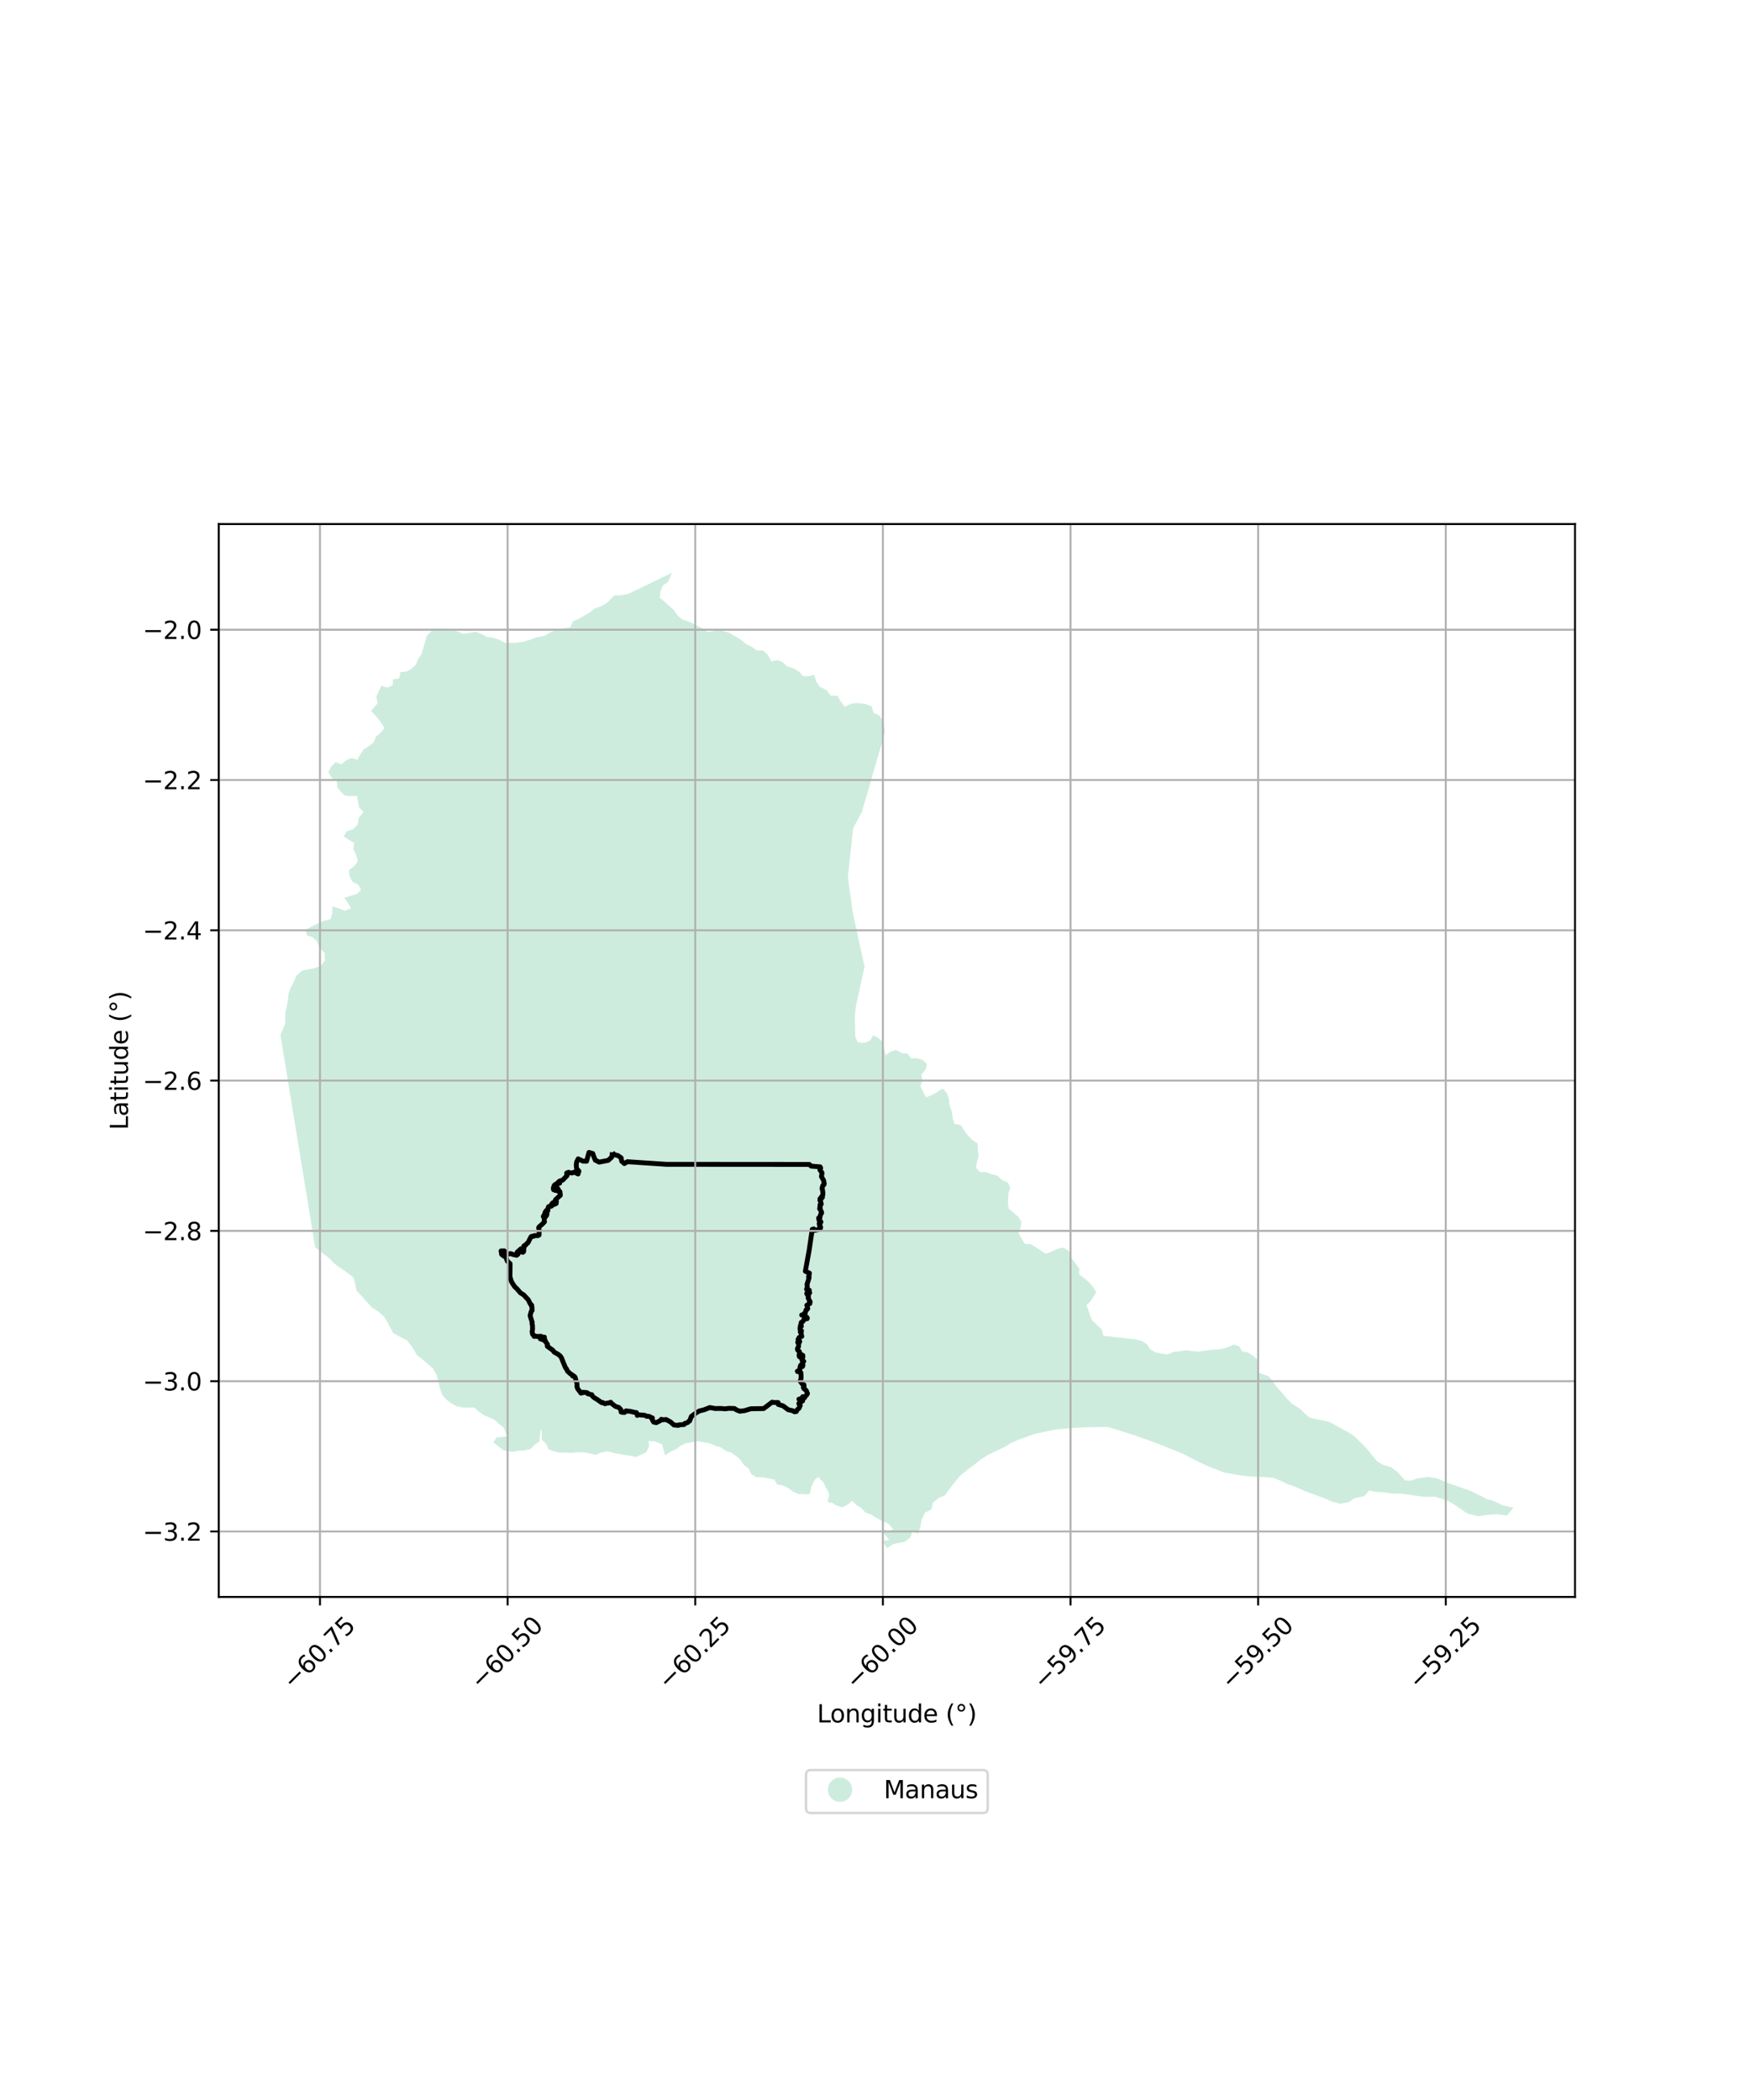 <?xml version="1.0" encoding="utf-8" standalone="no"?>
<!DOCTYPE svg PUBLIC "-//W3C//DTD SVG 1.1//EN"
  "http://www.w3.org/Graphics/SVG/1.1/DTD/svg11.dtd">
<svg xmlns:xlink="http://www.w3.org/1999/xlink" width="720pt" height="864pt" viewBox="0 0 720 864" xmlns="http://www.w3.org/2000/svg" version="1.1">
 <defs>
  <style type="text/css">*{stroke-linejoin: round; stroke-linecap: butt}</style>
 </defs>
 <g id="figure_1">
  <g id="patch_1">
   <path d="M 0 864 
L 720 864 
L 720 0 
L 0 0 
z
" style="fill: #ffffff"/>
  </g>
  <g id="axes_1">
   <g id="patch_2">
    <path d="M 90 657.027 
L 648 657.027 
L 648 215.613 
L 90 215.613 
z
" style="fill: #ffffff"/>
   </g>
   <g id="PatchCollection_1">
    <path d="M 390.377 452.015 
L 390.687 454.881 
L 391.687 457.559 
L 391.964 460.193 
L 392.729 462.422 
L 395.259 462.888 
L 396.613 464.916 
L 398.082 466.979 
L 399.796 468.787 
L 402.259 470.518 
L 402.276 472.904 
L 402.641 475.655 
L 401.964 478.072 
L 401.493 480.364 
L 403.18 482.225 
L 405.621 482.236 
L 407.816 483.095 
L 410.326 483.633 
L 412.182 485.486 
L 414.646 486.489 
L 414.746 486.705 
L 415.654 488.648 
L 414.868 491.14 
L 414.689 494.795 
L 415.038 497.329 
L 417.046 498.969 
L 419.056 500.668 
L 420.24 502.747 
L 419.881 505.112 
L 419.086 507.46 
L 420.331 509.567 
L 421.55 511.757 
L 423.899 511.829 
L 426.105 513.093 
L 428.12 514.491 
L 430.302 515.849 
L 432.881 514.815 
L 435.144 513.791 
L 437.453 513.295 
L 439.795 514.743 
L 440.431 517.085 
L 442.6 519.94 
L 444.072 521.99 
L 443.972 524.338 
L 445.986 525.803 
L 447.819 527.327 
L 449.548 529.336 
L 451.04 531.565 
L 448.718 535.363 
L 447.041 536.968 
L 448.38 540.942 
L 449.323 543.246 
L 451.344 545.118 
L 451.391 545.162 
L 453.287 547.028 
L 453.975 549.586 
L 454.005 549.589 
L 465.011 550.824 
L 467.379 551.089 
L 469.914 551.8 
L 471.938 553.114 
L 473.218 555.106 
L 475.256 556.343 
L 477.794 556.891 
L 480.473 557.257 
L 482.967 556.144 
L 485.36 555.995 
L 487.873 555.501 
L 490.511 555.88 
L 493.089 556.078 
L 495.516 555.784 
L 497.918 555.36 
L 500.597 555.243 
L 503.072 554.895 
L 505.457 554.184 
L 507.704 553.169 
L 509.884 554 
L 511.092 556.01 
L 513.491 556.464 
L 515.413 557.736 
L 515.756 557.963 
L 517.537 559.571 
L 517.469 562.166 
L 517.482 564.416 
L 517.484 564.643 
L 522.109 566.35 
L 523.654 568.462 
L 525.721 571.203 
L 527.348 572.898 
L 529.374 575.353 
L 531.425 577.458 
L 534.991 579.704 
L 536.664 581.394 
L 538.833 583.255 
L 541.512 583.906 
L 544.471 584.381 
L 546.923 585.061 
L 549.231 586.242 
L 552.918 588.287 
L 556.572 590.402 
L 557.791 591.515 
L 559.224 592.824 
L 562.612 596.332 
L 564.086 598.163 
L 564.65 598.864 
L 565.604 600.048 
L 566.557 601.232 
L 569.064 602.714 
L 572.246 603.608 
L 575.168 605.814 
L 577.99 609.041 
L 580.435 609.236 
L 582.923 608.295 
L 586.382 607.833 
L 587.598 607.67 
L 591.088 608.15 
L 595.791 610.159 
L 598.033 610.945 
L 604.9 613.354 
L 609.49 615.577 
L 611.729 616.785 
L 612.402 616.951 
L 614.026 617.353 
L 618.454 619.372 
L 622.636 620.335 
L 622.539 620.455 
L 622.216 620.854 
L 621.557 621.669 
L 620.031 623.555 
L 615.784 622.988 
L 611.89 623.255 
L 608.108 623.833 
L 603.672 622.67 
L 597.358 618.371 
L 594.888 617.12 
L 590.258 615.78 
L 586.116 615.863 
L 576.191 614.472 
L 573.237 614.539 
L 569.207 613.963 
L 566.224 613.82 
L 563.364 613.277 
L 561.283 615.572 
L 557.19 616.413 
L 554.995 618.002 
L 551.311 618.674 
L 551.296 618.677 
L 548.107 617.836 
L 547.808 617.704 
L 544.687 616.337 
L 536.743 613.453 
L 533.131 611.772 
L 529.786 610.622 
L 527.015 609.28 
L 523.91 608.027 
L 519.973 607.703 
L 518.837 607.665 
L 515.743 607.559 
L 512.63 607.306 
L 511.071 607.077 
L 508.539 606.706 
L 503.565 605.817 
L 502.434 605.375 
L 498.781 603.949 
L 497.08 603.285 
L 496.831 603.188 
L 491.952 600.87 
L 486.684 598.099 
L 478.571 594.829 
L 472.505 592.536 
L 471.367 592.138 
L 471.343 592.13 
L 467.068 590.632 
L 460.841 588.618 
L 455.822 587.086 
L 451.165 587.126 
L 450.418 587.132 
L 445.581 587.284 
L 441.438 587.524 
L 434.318 588.117 
L 429.233 589.222 
L 425.707 589.943 
L 424.021 590.567 
L 421.939 591.338 
L 421.264 591.569 
L 418.836 592.398 
L 415.79 593.764 
L 413.81 595.06 
L 411.213 596.317 
L 406.577 598.562 
L 403.756 600.331 
L 401.895 601.787 
L 401.427 602.142 
L 398.849 604.096 
L 395.953 606.438 
L 394.956 607.245 
L 391.955 610.865 
L 390.247 613.115 
L 388.754 615.259 
L 386.685 616.088 
L 386.413 616.197 
L 383.848 618.177 
L 383.22 620.996 
L 380.579 622.325 
L 379.932 623.631 
L 379.184 625.253 
L 378.685 628.11 
L 377.613 630.957 
L 375.365 630.009 
L 374.549 632.576 
L 372.259 634.318 
L 369.636 634.804 
L 367.318 635.396 
L 366.289 636.076 
L 364.946 636.962 
L 364.462 636.141 
L 363.228 634.049 
L 365.893 633.495 
L 363.507 630.746 
L 363.319 630.783 
L 363.091 631.161 
L 362.947 631.19 
L 362.774 630.959 
L 362.888 630.496 
L 362.141 630.267 
L 362.025 629.95 
L 362.426 629.631 
L 362.799 629.543 
L 363.029 629.6 
L 363.659 629.252 
L 364.234 629.423 
L 364.752 629.71 
L 365.297 629.941 
L 365.864 629.781 
L 367.507 629.16 
L 365.596 626.935 
L 362.619 625.649 
L 360.464 624.466 
L 358.458 623.159 
L 356.005 622.257 
L 354.442 620.463 
L 352.368 619.274 
L 350.695 617.441 
L 348.706 619.07 
L 346.526 620.186 
L 344.161 619.396 
L 342.033 618.074 
L 341.442 618.454 
L 340.282 617.439 
L 340.762 616.806 
L 341.119 615.033 
L 340.875 613.771 
L 339.761 612.027 
L 338.887 610.039 
L 337.583 608.731 
L 336.736 607.739 
L 335.437 608.519 
L 334.381 610.367 
L 333.615 612.359 
L 333.283 614.351 
L 333.249 614.368 
L 332.25 614.863 
L 331.842 614.781 
L 329.621 614.727 
L 328.464 614.699 
L 327.222 614.147 
L 326.292 613.733 
L 324.464 612.263 
L 322.115 611.165 
L 319.8 610.801 
L 318.614 608.715 
L 313.753 607.841 
L 311.095 607.728 
L 309.128 606.477 
L 309.069 606.44 
L 307.979 604.162 
L 306.065 602.736 
L 304.608 600.584 
L 302.859 599.037 
L 300.858 597.679 
L 298.579 596.943 
L 298.327 596.756 
L 296.665 595.523 
L 294.324 594.803 
L 293.836 594.599 
L 292.034 593.849 
L 289.563 593.375 
L 288.525 593.193 
L 287.196 592.959 
L 282.161 593.8 
L 280.026 594.866 
L 280.006 594.881 
L 279.564 595.197 
L 278.043 596.286 
L 275.694 597.375 
L 273.636 598.786 
L 272.443 594.288 
L 269.337 592.958 
L 266.806 592.909 
L 267.003 595.278 
L 265.879 597.498 
L 263.26 598.73 
L 261.678 599.474 
L 259.367 598.962 
L 257.996 598.658 
L 257.882 598.724 
L 257.435 598.755 
L 254.96 598.225 
L 252.457 597.784 
L 249.978 597.098 
L 247.372 597.634 
L 245.054 598.585 
L 242.689 597.976 
L 240.183 597.519 
L 237.636 597.498 
L 235.104 597.76 
L 232.657 597.658 
L 230.214 597.698 
L 227.89 597.103 
L 225.67 596.297 
L 224.725 594.111 
L 222.986 592.339 
L 222.872 592.416 
L 222.837 591.8 
L 222.954 591.11 
L 222.891 589.881 
L 222.888 588.531 
L 222.649 588.081 
L 222.264 589.222 
L 222.208 590.662 
L 221.913 591.922 
L 222.017 592.947 
L 222.022 592.994 
L 220.025 594.351 
L 218.223 596.169 
L 215.711 596.754 
L 213.352 596.886 
L 211.171 597.282 
L 211.01 597.311 
L 207.194 596.751 
L 205.134 595.178 
L 202.931 593.403 
L 204.346 591.414 
L 208.676 590.954 
L 208.566 590.682 
L 207.27 587.465 
L 205.315 585.863 
L 203.489 584.174 
L 201.293 583.175 
L 198.976 582.177 
L 197.021 580.787 
L 195.081 579.092 
L 192.611 579.116 
L 190.139 579.063 
L 187.671 578.506 
L 185.561 577.31 
L 183.468 575.707 
L 181.778 573.573 
L 180.963 571.065 
L 179.624 565.518 
L 177.96 562.833 
L 175.851 561.068 
L 173.698 559.194 
L 171.589 557.581 
L 169.46 554.03 
L 167.453 551.404 
L 165.171 550.321 
L 161.74 548.442 
L 159.451 544.043 
L 158.011 541.724 
L 155.554 539.526 
L 153.103 538.043 
L 149.072 533.539 
L 146.626 530.948 
L 146.124 528.025 
L 145.358 525.558 
L 141.653 522.715 
L 139.235 521.16 
L 137.346 519.646 
L 135.563 517.775 
L 129.659 513.161 
L 127.181 497.997 
L 115.668 427.654 
L 115.569 427.05 
L 115.364 425.798 
L 117.316 421.344 
L 117.397 416.353 
L 118.04 413.776 
L 118.46 411.428 
L 118.733 408.873 
L 119.548 406.478 
L 120.714 404.302 
L 121.839 401.556 
L 124.326 399.317 
L 129.19 398.372 
L 131.812 397.499 
L 133.701 395.215 
L 133.547 392.163 
L 131.344 389.733 
L 130.422 387.243 
L 128.555 385.509 
L 126.264 384.926 
L 125.801 382.593 
L 128.081 381.233 
L 132.896 378.946 
L 136.059 378.168 
L 136.702 375.518 
L 136.771 372.906 
L 139.312 373.657 
L 141.817 374.722 
L 144.448 373.746 
L 143.171 371.51 
L 141.696 369.387 
L 146.859 367.772 
L 148.533 366.112 
L 147.435 363.996 
L 144.989 362.756 
L 143.779 360.468 
L 143.574 358.042 
L 145.881 356.16 
L 147.245 354.236 
L 146.508 351.663 
L 145.391 349.45 
L 145.7 346.772 
L 143.541 345.559 
L 141.368 344.05 
L 142.786 341.923 
L 145.237 341.196 
L 147.143 339.255 
L 147.58 336.541 
L 149.537 334.108 
L 147.75 332.193 
L 146.849 327.406 
L 144.362 327.559 
L 141.97 327.348 
L 140.142 325.665 
L 138.727 323.673 
L 138.616 321.265 
L 136.514 320.153 
L 135.057 317.625 
L 136.283 315.392 
L 138.109 313.568 
L 140.373 314.458 
L 142.476 312.79 
L 144.679 311.872 
L 147.032 312.616 
L 148.267 310.374 
L 149.594 308.334 
L 151.799 306.933 
L 153.72 305.488 
L 154.655 303.157 
L 156.681 301.433 
L 158.207 299.486 
L 156.817 297.336 
L 155.247 295.263 
L 152.633 292.502 
L 155.436 289.279 
L 154.79 286.604 
L 156.912 282.148 
L 159.28 282.868 
L 161.587 281.936 
L 161.672 279.571 
L 164.228 279.07 
L 164.352 278.503 
L 164.794 276.476 
L 167.212 276.302 
L 169.266 275.147 
L 171.107 273.408 
L 172 271.081 
L 173.451 269.173 
L 175.543 261.751 
L 178.278 258.721 
L 183.732 258.684 
L 186.06 258.972 
L 188.358 259.808 
L 190.605 260.851 
L 195.71 259.91 
L 198.24 260.893 
L 200.347 262.095 
L 202.733 262.369 
L 205.461 263.252 
L 207.724 264.478 
L 212.007 264.47 
L 214.992 264.106 
L 218.129 263.233 
L 220.429 262.278 
L 223.903 261.661 
L 226.115 260.347 
L 228.448 259.22 
L 232.059 258.428 
L 234.583 258.102 
L 235.817 255.542 
L 238.071 254.654 
L 240.711 253.116 
L 242.72 251.945 
L 244.652 250.41 
L 247.629 249.285 
L 250.005 247.771 
L 252.766 245.002 
L 255.109 244.953 
L 258.325 244.429 
L 276.431 235.678 
L 274.878 239.277 
L 272.606 241.036 
L 271.723 243.476 
L 271.395 245.918 
L 273.318 247.459 
L 277.246 251.015 
L 277.461 251.327 
L 278.8 253.275 
L 280.773 254.906 
L 283.603 255.784 
L 288.629 258.329 
L 291.295 260.069 
L 295.773 259.093 
L 300.021 260.333 
L 304.609 263.047 
L 306.925 264.973 
L 309.507 266.218 
L 311.42 267.632 
L 313.932 267.608 
L 315.827 269.316 
L 317.32 272.096 
L 319.954 271.551 
L 322.099 272.49 
L 323.814 274.182 
L 326.37 274.906 
L 328.746 276.274 
L 330.279 278.169 
L 331.101 278.199 
L 332.674 278.256 
L 335.05 277.628 
L 335.797 280.406 
L 337.46 282.692 
L 340.222 284.007 
L 341.698 286.192 
L 344.529 286.248 
L 345.927 288.612 
L 347.521 290.82 
L 350.48 289.407 
L 352.917 289.264 
L 355.706 289.578 
L 358.008 290.353 
L 358.655 290.571 
L 359.386 293.277 
L 361.683 294.328 
L 363.086 296.241 
L 364.11 300.589 
L 363.491 303.359 
L 354.633 333.954 
L 353.373 336.284 
L 352.918 337.126 
L 350.998 340.877 
L 348.928 359.944 
L 348.86 360.573 
L 349.35 364.782 
L 349.821 368.113 
L 349.933 368.757 
L 350.311 370.939 
L 350.377 371.58 
L 350.679 374.531 
L 351.921 380.302 
L 354.015 390.029 
L 355.694 397.697 
L 354.103 405.001 
L 352.19 413.783 
L 351.906 416.231 
L 351.667 418.7 
L 351.757 420.825 
L 351.832 423.624 
L 351.896 426.023 
L 351.913 426.673 
L 352.96 428.914 
L 353.015 428.917 
L 355.549 429.064 
L 357.868 428.205 
L 359.328 425.963 
L 361.41 427.096 
L 363.374 428.952 
L 363.742 431.198 
L 364.3 434.211 
L 365.155 433.596 
L 366.419 432.687 
L 368.687 431.925 
L 371.008 433.294 
L 373.437 433.529 
L 374.822 435.498 
L 377.311 435.369 
L 379.717 436.151 
L 381.396 437.872 
L 380.73 440.179 
L 378.995 442.187 
L 379.617 444.509 
L 378.66 446.719 
L 379.773 449.229 
L 381.017 451.463 
L 383.404 450.551 
L 385.642 449.294 
L 387.876 447.84 
L 389.578 449.779 
L 390.377 452.015 
" clip-path="url(#pfae0085c27)" style="fill: #b3e2cd; fill-opacity: 0.65"/>
   </g>
   <g id="PatchCollection_2">
    <path d="M 251.968 474.091 
L 252.533 475.006 
L 254.232 475.437 
L 255.561 476.38 
L 255.784 477.763 
L 256.86 478.726 
L 258.152 477.95 
L 259.203 478.031 
L 274.149 479.035 
L 332.965 479.078 
L 333.739 479.771 
L 337.448 480.072 
L 337.641 480.573 
L 337.337 481.323 
L 338.156 482.454 
L 338.182 482.755 
L 337.962 484.057 
L 338.921 485.795 
L 338.951 486.384 
L 339.129 486.951 
L 338.95 487.05 
L 339.007 487.405 
L 338.486 487.832 
L 338.179 489.022 
L 338.324 489.052 
L 338.58 490.906 
L 338.528 491.638 
L 338.25 491.961 
L 338.392 492.553 
L 337.91 492.518 
L 338.07 492.746 
L 338.049 492.991 
L 337.877 493.236 
L 337.358 493.183 
L 337.433 493.723 
L 337.323 493.873 
L 337.588 494.223 
L 337.886 495.356 
L 337.377 495.687 
L 337.57 496.006 
L 337.3 496.534 
L 337.485 497.014 
L 337.22 497.322 
L 337.344 497.429 
L 337.998 498.644 
L 338.048 499.055 
L 337.86 499.109 
L 337.43 500.282 
L 337.304 501.164 
L 336.809 501.121 
L 336.818 501.373 
L 337.09 502.363 
L 337.257 502.405 
L 337.372 502.254 
L 337.76 502.712 
L 337.299 502.991 
L 337.284 503.155 
L 337.542 503.212 
L 337.41 503.359 
L 337.026 503.454 
L 337.073 503.58 
L 337.343 503.781 
L 337.199 504.422 
L 337.404 504.417 
L 337.426 504.729 
L 337.611 504.778 
L 337.584 505.276 
L 337.023 505.653 
L 337.006 505.811 
L 334.785 506.288 
L 334.808 505.619 
L 334.183 505.793 
L 332.9 514.474 
L 331.334 523.029 
L 333.01 523.79 
L 332.858 524.836 
L 332.632 525.302 
L 332.722 525.512 
L 332.899 525.634 
L 332.022 528.485 
L 332.14 529.113 
L 332.091 529.915 
L 331.833 530.39 
L 332.143 530.564 
L 332.58 531.244 
L 332.752 531.052 
L 332.822 530.803 
L 332.962 530.826 
L 332.777 531.508 
L 332.921 531.699 
L 333.145 531.873 
L 332.979 531.983 
L 332.154 532.031 
L 331.948 532.032 
L 331.932 532.188 
L 332.049 532.209 
L 332.046 532.496 
L 332.642 533.2 
L 332.479 534.034 
L 332.852 534.62 
L 332.92 535.048 
L 333.306 535.537 
L 333.195 536.341 
L 332.892 536.233 
L 332.27 536.897 
L 331.942 537.017 
L 332.066 537.192 
L 332.332 538.37 
L 332.126 538.686 
L 331.604 538.968 
L 331.3 540.254 
L 330.886 540.389 
L 331.119 540.871 
L 331.046 541.197 
L 330.524 541.073 
L 329.837 541.037 
L 330.855 541.357 
L 331.942 541.934 
L 332.156 542.297 
L 332.072 542.565 
L 331.764 542.45 
L 331.409 542.643 
L 331.209 542.775 
L 330.833 542.691 
L 330.736 543.013 
L 330.225 543.777 
L 329.649 544.082 
L 329.469 544.926 
L 329.594 544.974 
L 329.508 545.359 
L 329.716 545.648 
L 329.228 545.683 
L 329.393 546.014 
L 329.148 546.435 
L 329.21 547.118 
L 329.256 547.343 
L 329.762 547.551 
L 329.695 547.8 
L 329.254 548.007 
L 329.279 548.074 
L 329.662 548.459 
L 329.642 548.951 
L 329.879 549.843 
L 329.618 549.883 
L 328.8 550.259 
L 328.335 551.15 
L 328.995 551.756 
L 329.02 552.049 
L 328.204 552.282 
L 328.592 552.864 
L 328.543 554.057 
L 328.07 554.88 
L 328.197 555.478 
L 328.902 556.051 
L 328.918 556.675 
L 328.774 557.614 
L 328.867 558.129 
L 329.146 558.38 
L 329.262 558.314 
L 329.234 558.056 
L 329.329 557.742 
L 329.12 557.272 
L 329.619 557.234 
L 329.651 557.693 
L 329.803 558.127 
L 329.92 558.109 
L 329.988 557.906 
L 329.939 557.64 
L 330.298 557.617 
L 330.314 558.423 
L 330.2 558.636 
L 329.841 558.668 
L 330.179 559.369 
L 329.955 559.51 
L 330.08 559.907 
L 330.684 560.103 
L 330.295 560.386 
L 330.168 560.68 
L 330.367 561.71 
L 330.173 562.239 
L 330.071 561.693 
L 329.972 561.733 
L 329.998 561.982 
L 329.533 562.018 
L 329.429 561.652 
L 329.16 562.434 
L 329.031 563.8 
L 328.044 564.157 
L 328.128 564.302 
L 328.464 564.296 
L 329.494 564.739 
L 329.406 564.992 
L 329.559 565.283 
L 329.594 567.151 
L 329.196 568.205 
L 330.046 569.371 
L 330.757 569.721 
L 330.836 570.395 
L 330.533 570.762 
L 330.7 571.279 
L 331.682 572.049 
L 332.219 573.316 
L 331.956 573.847 
L 331.089 574.705 
L 331.043 575.052 
L 330.77 574.938 
L 330.329 574.619 
L 330.218 574.676 
L 330.218 574.897 
L 330.451 574.875 
L 330.658 575.331 
L 330.137 575.887 
L 330.235 576.394 
L 329.88 576.267 
L 329.465 575.558 
L 329.179 575.521 
L 328.7 575.67 
L 329.085 575.796 
L 329.483 576.216 
L 329.632 576.59 
L 329.254 576.903 
L 329.223 577.503 
L 328.663 577.435 
L 328.829 577.895 
L 329.228 578.233 
L 328.721 579.424 
L 327.997 579.999 
L 327.62 580.746 
L 326.894 580.864 
L 326.145 580.412 
L 324.263 579.994 
L 322.162 578.404 
L 320.21 577.828 
L 320.126 577.047 
L 318.529 577.043 
L 317.683 576.883 
L 314.181 579.529 
L 308.933 579.604 
L 306.331 580.38 
L 304.385 580.622 
L 303.106 580.12 
L 302.131 579.502 
L 299.766 579.435 
L 298.456 579.639 
L 296.524 579.483 
L 294.265 579.511 
L 292.024 579.109 
L 289.8 579.988 
L 287.799 580.489 
L 286.605 581.155 
L 284.449 582.741 
L 283.711 584.659 
L 283.47 584.69 
L 282.866 585.294 
L 281.756 585.641 
L 281.458 586.094 
L 279.372 586.223 
L 279.094 586.452 
L 277.276 586.291 
L 275.858 585.02 
L 274.058 584.034 
L 272.784 584.143 
L 272.078 583.947 
L 271.869 584.37 
L 269.999 585.325 
L 268.921 585.07 
L 268.342 584.061 
L 268.409 583.365 
L 267.858 583.235 
L 267.239 582.793 
L 266.459 582.669 
L 266.143 582.741 
L 265.312 582.306 
L 262.545 582.062 
L 262.175 582.338 
L 262.104 581.818 
L 261.83 581.196 
L 261.053 581.078 
L 259.16 580.635 
L 258.466 580.626 
L 257.789 580.468 
L 257.461 580.523 
L 256.947 581.132 
L 256.022 581.083 
L 255.533 580.943 
L 255.399 579.91 
L 254.606 579.073 
L 253.215 578.628 
L 251.401 577.238 
L 251.251 576.914 
L 250.459 577.237 
L 249.815 577.269 
L 248.923 577.545 
L 247.921 577.008 
L 247.6 577.131 
L 245.628 575.737 
L 244.647 575.173 
L 243.83 574.509 
L 243.47 573.801 
L 242.931 573.722 
L 241.8 573.409 
L 241.715 573.089 
L 241.152 572.927 
L 239.777 572.828 
L 239.729 573.007 
L 238.989 573.161 
L 238.534 572.473 
L 237.694 571.421 
L 237.381 570.536 
L 237.402 569.589 
L 237.298 568.755 
L 237.078 568.299 
L 236.61 566.649 
L 236.321 566.313 
L 235.729 565.885 
L 235.613 566.138 
L 235.437 565.915 
L 235.507 565.873 
L 235.579 565.768 
L 234.728 565.261 
L 233.499 564.14 
L 233.118 563.283 
L 232.666 562.735 
L 231.819 560.713 
L 231.012 558.664 
L 230.436 557.836 
L 229.643 557.207 
L 227.996 556.283 
L 227.405 555.507 
L 225.18 553.903 
L 225.25 553.088 
L 224.898 552.634 
L 224.377 551.818 
L 223.325 551.169 
L 222.332 550.856 
L 222.314 550.551 
L 222.47 550.379 
L 223.499 550.888 
L 224.348 551.521 
L 224.128 551.228 
L 223.777 550.797 
L 223.965 550.499 
L 223.993 550.134 
L 223.702 550.602 
L 223.337 550.515 
L 222.758 549.837 
L 222.115 549.773 
L 221.199 549.908 
L 220.697 549.768 
L 219.746 549.831 
L 219.588 549.292 
L 219.145 549.012 
L 218.912 547.898 
L 219.105 546.874 
L 219.07 545.288 
L 218.877 544.617 
L 218.952 544.054 
L 218.108 541.319 
L 218.51 539.692 
L 218.913 539.164 
L 218.855 538.843 
L 218.908 538.008 
L 218.781 537.709 
L 218.776 537.059 
L 218.504 537.007 
L 218.534 536.726 
L 218.11 536.347 
L 217.386 534.815 
L 215.449 532.747 
L 214.116 531.91 
L 212.514 530.067 
L 211.772 529.409 
L 210.779 527.911 
L 210.306 526.983 
L 209.815 525.343 
L 209.859 519.894 
L 208.737 518.895 
L 208.126 517.257 
L 207.138 516.694 
L 206.402 516.097 
L 206.164 514.669 
L 207.458 514.647 
L 208.3 515.452 
L 208.497 516.076 
L 210.02 515.758 
L 211.455 516.22 
L 212.569 516.445 
L 213.126 516 
L 212.788 515.158 
L 214.359 513.773 
L 214.522 513.874 
L 214.634 514.43 
L 214.919 514.577 
L 214.515 515.046 
L 214.753 515.007 
L 214.999 515.258 
L 215.33 515.125 
L 215.517 514.559 
L 215.199 514.321 
L 214.92 513.942 
L 215.304 513.529 
L 215.559 513.617 
L 215.576 513.255 
L 215.472 512.711 
L 215.837 512.394 
L 216.101 512.434 
L 216.706 511.687 
L 217.224 511.3 
L 218.438 508.884 
L 218.784 508.624 
L 219.231 508.702 
L 219.582 508.64 
L 219.861 508.352 
L 221.282 508.386 
L 221.765 508.136 
L 221.845 506.369 
L 221.625 505.086 
L 221.889 504.688 
L 223.213 503.545 
L 224.003 502.705 
L 223.865 501.291 
L 224.934 499.989 
L 225.057 499.264 
L 224.794 499.227 
L 224.389 500.077 
L 223.643 500.551 
L 223.529 500.478 
L 224.043 499.597 
L 224.303 498.699 
L 224.74 498.083 
L 225.417 498.079 
L 225.406 497.257 
L 225.685 496.474 
L 226.302 496.261 
L 226.697 496.328 
L 227.185 495.985 
L 226.919 495.468 
L 227.443 494.866 
L 228.054 495.024 
L 228.008 495.415 
L 228.214 495.459 
L 228.861 495.11 
L 228.567 494.806 
L 228.938 494.356 
L 228.708 494.037 
L 228.384 494.015 
L 228.531 493.621 
L 229.972 492.284 
L 230.538 491.769 
L 230.35 490.239 
L 229.615 490.107 
L 229.707 489.296 
L 228.923 488.247 
L 229.025 489.167 
L 228.586 489.798 
L 227.753 489.494 
L 227.644 488.855 
L 228.024 487.712 
L 228.668 487.15 
L 230.292 486.776 
L 229.672 486.363 
L 230.368 485.86 
L 231.467 485.56 
L 233.288 483.675 
L 233.141 482.633 
L 233.905 482.309 
L 234.422 482.503 
L 235.375 482.616 
L 236.304 482.238 
L 237.826 483.017 
L 238.176 481.855 
L 237.228 480.783 
L 237.081 479.479 
L 237.236 478.123 
L 237.873 476.786 
L 239.825 477.719 
L 241.34 477.759 
L 242.321 474.144 
L 243.902 474.61 
L 244.154 475.44 
L 244.897 477.313 
L 246.498 478.124 
L 250.225 477.415 
L 251.694 476.067 
L 251.968 474.091 
L 251.968 474.091 
" clip-path="url(#pfae0085c27)" style="fill: none; stroke: #000000; stroke-width: 2"/>
   </g>
   <g id="matplotlib.axis_1">
    <g id="xtick_1">
     <g id="line2d_1">
      <path d="M 131.645 657.027 
L 131.645 215.613 
" clip-path="url(#pfae0085c27)" style="fill: none; stroke: #b0b0b0; stroke-width: 0.8; stroke-linecap: square"/>
     </g>
     <g id="line2d_2">
      <defs>
       <path id="m7404c09b08" d="M 0 0 
L 0 3.5 
" style="stroke: #000000; stroke-width: 0.8"/>
      </defs>
      <g>
       <use xlink:href="#m7404c09b08" x="131.645" y="657.027" style="stroke: #000000; stroke-width: 0.8"/>
      </g>
     </g>
     <g id="text_1">
      <!-- −60.75 -->
      <g transform="translate(120.512 695.568) rotate(-45) scale(0.1 -0.1)">
       <defs>
        <path id="DejaVuSans-2212" d="M 678 2272 
L 4684 2272 
L 4684 1741 
L 678 1741 
L 678 2272 
z
" transform="scale(0.016)"/>
        <path id="DejaVuSans-36" d="M 2113 2584 
Q 1688 2584 1439 2293 
Q 1191 2003 1191 1497 
Q 1191 994 1439 701 
Q 1688 409 2113 409 
Q 2538 409 2786 701 
Q 3034 994 3034 1497 
Q 3034 2003 2786 2293 
Q 2538 2584 2113 2584 
z
M 3366 4563 
L 3366 3988 
Q 3128 4100 2886 4159 
Q 2644 4219 2406 4219 
Q 1781 4219 1451 3797 
Q 1122 3375 1075 2522 
Q 1259 2794 1537 2939 
Q 1816 3084 2150 3084 
Q 2853 3084 3261 2657 
Q 3669 2231 3669 1497 
Q 3669 778 3244 343 
Q 2819 -91 2113 -91 
Q 1303 -91 875 529 
Q 447 1150 447 2328 
Q 447 3434 972 4092 
Q 1497 4750 2381 4750 
Q 2619 4750 2861 4703 
Q 3103 4656 3366 4563 
z
" transform="scale(0.016)"/>
        <path id="DejaVuSans-30" d="M 2034 4250 
Q 1547 4250 1301 3770 
Q 1056 3291 1056 2328 
Q 1056 1369 1301 889 
Q 1547 409 2034 409 
Q 2525 409 2770 889 
Q 3016 1369 3016 2328 
Q 3016 3291 2770 3770 
Q 2525 4250 2034 4250 
z
M 2034 4750 
Q 2819 4750 3233 4129 
Q 3647 3509 3647 2328 
Q 3647 1150 3233 529 
Q 2819 -91 2034 -91 
Q 1250 -91 836 529 
Q 422 1150 422 2328 
Q 422 3509 836 4129 
Q 1250 4750 2034 4750 
z
" transform="scale(0.016)"/>
        <path id="DejaVuSans-2e" d="M 684 794 
L 1344 794 
L 1344 0 
L 684 0 
L 684 794 
z
" transform="scale(0.016)"/>
        <path id="DejaVuSans-37" d="M 525 4666 
L 3525 4666 
L 3525 4397 
L 1831 0 
L 1172 0 
L 2766 4134 
L 525 4134 
L 525 4666 
z
" transform="scale(0.016)"/>
        <path id="DejaVuSans-35" d="M 691 4666 
L 3169 4666 
L 3169 4134 
L 1269 4134 
L 1269 2991 
Q 1406 3038 1543 3061 
Q 1681 3084 1819 3084 
Q 2600 3084 3056 2656 
Q 3513 2228 3513 1497 
Q 3513 744 3044 326 
Q 2575 -91 1722 -91 
Q 1428 -91 1123 -41 
Q 819 9 494 109 
L 494 744 
Q 775 591 1075 516 
Q 1375 441 1709 441 
Q 2250 441 2565 725 
Q 2881 1009 2881 1497 
Q 2881 1984 2565 2268 
Q 2250 2553 1709 2553 
Q 1456 2553 1204 2497 
Q 953 2441 691 2322 
L 691 4666 
z
" transform="scale(0.016)"/>
       </defs>
       <use xlink:href="#DejaVuSans-2212"/>
       <use xlink:href="#DejaVuSans-36" transform="translate(83.789 0)"/>
       <use xlink:href="#DejaVuSans-30" transform="translate(147.412 0)"/>
       <use xlink:href="#DejaVuSans-2e" transform="translate(211.035 0)"/>
       <use xlink:href="#DejaVuSans-37" transform="translate(242.822 0)"/>
       <use xlink:href="#DejaVuSans-35" transform="translate(306.445 0)"/>
      </g>
     </g>
    </g>
    <g id="xtick_2">
     <g id="line2d_3">
      <path d="M 208.843 657.027 
L 208.843 215.613 
" clip-path="url(#pfae0085c27)" style="fill: none; stroke: #b0b0b0; stroke-width: 0.8; stroke-linecap: square"/>
     </g>
     <g id="line2d_4">
      <g>
       <use xlink:href="#m7404c09b08" x="208.843" y="657.027" style="stroke: #000000; stroke-width: 0.8"/>
      </g>
     </g>
     <g id="text_2">
      <!-- −60.50 -->
      <g transform="translate(197.71 695.568) rotate(-45) scale(0.1 -0.1)">
       <use xlink:href="#DejaVuSans-2212"/>
       <use xlink:href="#DejaVuSans-36" transform="translate(83.789 0)"/>
       <use xlink:href="#DejaVuSans-30" transform="translate(147.412 0)"/>
       <use xlink:href="#DejaVuSans-2e" transform="translate(211.035 0)"/>
       <use xlink:href="#DejaVuSans-35" transform="translate(242.822 0)"/>
       <use xlink:href="#DejaVuSans-30" transform="translate(306.445 0)"/>
      </g>
     </g>
    </g>
    <g id="xtick_3">
     <g id="line2d_5">
      <path d="M 286.04 657.027 
L 286.04 215.613 
" clip-path="url(#pfae0085c27)" style="fill: none; stroke: #b0b0b0; stroke-width: 0.8; stroke-linecap: square"/>
     </g>
     <g id="line2d_6">
      <g>
       <use xlink:href="#m7404c09b08" x="286.04" y="657.027" style="stroke: #000000; stroke-width: 0.8"/>
      </g>
     </g>
     <g id="text_3">
      <!-- −60.25 -->
      <g transform="translate(274.907 695.568) rotate(-45) scale(0.1 -0.1)">
       <defs>
        <path id="DejaVuSans-32" d="M 1228 531 
L 3431 531 
L 3431 0 
L 469 0 
L 469 531 
Q 828 903 1448 1529 
Q 2069 2156 2228 2338 
Q 2531 2678 2651 2914 
Q 2772 3150 2772 3378 
Q 2772 3750 2511 3984 
Q 2250 4219 1831 4219 
Q 1534 4219 1204 4116 
Q 875 4013 500 3803 
L 500 4441 
Q 881 4594 1212 4672 
Q 1544 4750 1819 4750 
Q 2544 4750 2975 4387 
Q 3406 4025 3406 3419 
Q 3406 3131 3298 2873 
Q 3191 2616 2906 2266 
Q 2828 2175 2409 1742 
Q 1991 1309 1228 531 
z
" transform="scale(0.016)"/>
       </defs>
       <use xlink:href="#DejaVuSans-2212"/>
       <use xlink:href="#DejaVuSans-36" transform="translate(83.789 0)"/>
       <use xlink:href="#DejaVuSans-30" transform="translate(147.412 0)"/>
       <use xlink:href="#DejaVuSans-2e" transform="translate(211.035 0)"/>
       <use xlink:href="#DejaVuSans-32" transform="translate(242.822 0)"/>
       <use xlink:href="#DejaVuSans-35" transform="translate(306.445 0)"/>
      </g>
     </g>
    </g>
    <g id="xtick_4">
     <g id="line2d_7">
      <path d="M 363.237 657.027 
L 363.237 215.613 
" clip-path="url(#pfae0085c27)" style="fill: none; stroke: #b0b0b0; stroke-width: 0.8; stroke-linecap: square"/>
     </g>
     <g id="line2d_8">
      <g>
       <use xlink:href="#m7404c09b08" x="363.237" y="657.027" style="stroke: #000000; stroke-width: 0.8"/>
      </g>
     </g>
     <g id="text_4">
      <!-- −60.00 -->
      <g transform="translate(352.104 695.568) rotate(-45) scale(0.1 -0.1)">
       <use xlink:href="#DejaVuSans-2212"/>
       <use xlink:href="#DejaVuSans-36" transform="translate(83.789 0)"/>
       <use xlink:href="#DejaVuSans-30" transform="translate(147.412 0)"/>
       <use xlink:href="#DejaVuSans-2e" transform="translate(211.035 0)"/>
       <use xlink:href="#DejaVuSans-30" transform="translate(242.822 0)"/>
       <use xlink:href="#DejaVuSans-30" transform="translate(306.445 0)"/>
      </g>
     </g>
    </g>
    <g id="xtick_5">
     <g id="line2d_9">
      <path d="M 440.435 657.027 
L 440.435 215.613 
" clip-path="url(#pfae0085c27)" style="fill: none; stroke: #b0b0b0; stroke-width: 0.8; stroke-linecap: square"/>
     </g>
     <g id="line2d_10">
      <g>
       <use xlink:href="#m7404c09b08" x="440.435" y="657.027" style="stroke: #000000; stroke-width: 0.8"/>
      </g>
     </g>
     <g id="text_5">
      <!-- −59.75 -->
      <g transform="translate(429.302 695.568) rotate(-45) scale(0.1 -0.1)">
       <defs>
        <path id="DejaVuSans-39" d="M 703 97 
L 703 672 
Q 941 559 1184 500 
Q 1428 441 1663 441 
Q 2288 441 2617 861 
Q 2947 1281 2994 2138 
Q 2813 1869 2534 1725 
Q 2256 1581 1919 1581 
Q 1219 1581 811 2004 
Q 403 2428 403 3163 
Q 403 3881 828 4315 
Q 1253 4750 1959 4750 
Q 2769 4750 3195 4129 
Q 3622 3509 3622 2328 
Q 3622 1225 3098 567 
Q 2575 -91 1691 -91 
Q 1453 -91 1209 -44 
Q 966 3 703 97 
z
M 1959 2075 
Q 2384 2075 2632 2365 
Q 2881 2656 2881 3163 
Q 2881 3666 2632 3958 
Q 2384 4250 1959 4250 
Q 1534 4250 1286 3958 
Q 1038 3666 1038 3163 
Q 1038 2656 1286 2365 
Q 1534 2075 1959 2075 
z
" transform="scale(0.016)"/>
       </defs>
       <use xlink:href="#DejaVuSans-2212"/>
       <use xlink:href="#DejaVuSans-35" transform="translate(83.789 0)"/>
       <use xlink:href="#DejaVuSans-39" transform="translate(147.412 0)"/>
       <use xlink:href="#DejaVuSans-2e" transform="translate(211.035 0)"/>
       <use xlink:href="#DejaVuSans-37" transform="translate(242.822 0)"/>
       <use xlink:href="#DejaVuSans-35" transform="translate(306.445 0)"/>
      </g>
     </g>
    </g>
    <g id="xtick_6">
     <g id="line2d_11">
      <path d="M 517.632 657.027 
L 517.632 215.613 
" clip-path="url(#pfae0085c27)" style="fill: none; stroke: #b0b0b0; stroke-width: 0.8; stroke-linecap: square"/>
     </g>
     <g id="line2d_12">
      <g>
       <use xlink:href="#m7404c09b08" x="517.632" y="657.027" style="stroke: #000000; stroke-width: 0.8"/>
      </g>
     </g>
     <g id="text_6">
      <!-- −59.50 -->
      <g transform="translate(506.499 695.568) rotate(-45) scale(0.1 -0.1)">
       <use xlink:href="#DejaVuSans-2212"/>
       <use xlink:href="#DejaVuSans-35" transform="translate(83.789 0)"/>
       <use xlink:href="#DejaVuSans-39" transform="translate(147.412 0)"/>
       <use xlink:href="#DejaVuSans-2e" transform="translate(211.035 0)"/>
       <use xlink:href="#DejaVuSans-35" transform="translate(242.822 0)"/>
       <use xlink:href="#DejaVuSans-30" transform="translate(306.445 0)"/>
      </g>
     </g>
    </g>
    <g id="xtick_7">
     <g id="line2d_13">
      <path d="M 594.829 657.027 
L 594.829 215.613 
" clip-path="url(#pfae0085c27)" style="fill: none; stroke: #b0b0b0; stroke-width: 0.8; stroke-linecap: square"/>
     </g>
     <g id="line2d_14">
      <g>
       <use xlink:href="#m7404c09b08" x="594.829" y="657.027" style="stroke: #000000; stroke-width: 0.8"/>
      </g>
     </g>
     <g id="text_7">
      <!-- −59.25 -->
      <g transform="translate(583.696 695.568) rotate(-45) scale(0.1 -0.1)">
       <use xlink:href="#DejaVuSans-2212"/>
       <use xlink:href="#DejaVuSans-35" transform="translate(83.789 0)"/>
       <use xlink:href="#DejaVuSans-39" transform="translate(147.412 0)"/>
       <use xlink:href="#DejaVuSans-2e" transform="translate(211.035 0)"/>
       <use xlink:href="#DejaVuSans-32" transform="translate(242.822 0)"/>
       <use xlink:href="#DejaVuSans-35" transform="translate(306.445 0)"/>
      </g>
     </g>
    </g>
    <g id="text_8">
     <!-- Longitude (°) -->
     <g transform="translate(336.14 708.637) scale(0.1 -0.1)">
      <defs>
       <path id="DejaVuSans-4c" d="M 628 4666 
L 1259 4666 
L 1259 531 
L 3531 531 
L 3531 0 
L 628 0 
L 628 4666 
z
" transform="scale(0.016)"/>
       <path id="DejaVuSans-6f" d="M 1959 3097 
Q 1497 3097 1228 2736 
Q 959 2375 959 1747 
Q 959 1119 1226 758 
Q 1494 397 1959 397 
Q 2419 397 2687 759 
Q 2956 1122 2956 1747 
Q 2956 2369 2687 2733 
Q 2419 3097 1959 3097 
z
M 1959 3584 
Q 2709 3584 3137 3096 
Q 3566 2609 3566 1747 
Q 3566 888 3137 398 
Q 2709 -91 1959 -91 
Q 1206 -91 779 398 
Q 353 888 353 1747 
Q 353 2609 779 3096 
Q 1206 3584 1959 3584 
z
" transform="scale(0.016)"/>
       <path id="DejaVuSans-6e" d="M 3513 2113 
L 3513 0 
L 2938 0 
L 2938 2094 
Q 2938 2591 2744 2837 
Q 2550 3084 2163 3084 
Q 1697 3084 1428 2787 
Q 1159 2491 1159 1978 
L 1159 0 
L 581 0 
L 581 3500 
L 1159 3500 
L 1159 2956 
Q 1366 3272 1645 3428 
Q 1925 3584 2291 3584 
Q 2894 3584 3203 3211 
Q 3513 2838 3513 2113 
z
" transform="scale(0.016)"/>
       <path id="DejaVuSans-67" d="M 2906 1791 
Q 2906 2416 2648 2759 
Q 2391 3103 1925 3103 
Q 1463 3103 1205 2759 
Q 947 2416 947 1791 
Q 947 1169 1205 825 
Q 1463 481 1925 481 
Q 2391 481 2648 825 
Q 2906 1169 2906 1791 
z
M 3481 434 
Q 3481 -459 3084 -895 
Q 2688 -1331 1869 -1331 
Q 1566 -1331 1297 -1286 
Q 1028 -1241 775 -1147 
L 775 -588 
Q 1028 -725 1275 -790 
Q 1522 -856 1778 -856 
Q 2344 -856 2625 -561 
Q 2906 -266 2906 331 
L 2906 616 
Q 2728 306 2450 153 
Q 2172 0 1784 0 
Q 1141 0 747 490 
Q 353 981 353 1791 
Q 353 2603 747 3093 
Q 1141 3584 1784 3584 
Q 2172 3584 2450 3431 
Q 2728 3278 2906 2969 
L 2906 3500 
L 3481 3500 
L 3481 434 
z
" transform="scale(0.016)"/>
       <path id="DejaVuSans-69" d="M 603 3500 
L 1178 3500 
L 1178 0 
L 603 0 
L 603 3500 
z
M 603 4863 
L 1178 4863 
L 1178 4134 
L 603 4134 
L 603 4863 
z
" transform="scale(0.016)"/>
       <path id="DejaVuSans-74" d="M 1172 4494 
L 1172 3500 
L 2356 3500 
L 2356 3053 
L 1172 3053 
L 1172 1153 
Q 1172 725 1289 603 
Q 1406 481 1766 481 
L 2356 481 
L 2356 0 
L 1766 0 
Q 1100 0 847 248 
Q 594 497 594 1153 
L 594 3053 
L 172 3053 
L 172 3500 
L 594 3500 
L 594 4494 
L 1172 4494 
z
" transform="scale(0.016)"/>
       <path id="DejaVuSans-75" d="M 544 1381 
L 544 3500 
L 1119 3500 
L 1119 1403 
Q 1119 906 1312 657 
Q 1506 409 1894 409 
Q 2359 409 2629 706 
Q 2900 1003 2900 1516 
L 2900 3500 
L 3475 3500 
L 3475 0 
L 2900 0 
L 2900 538 
Q 2691 219 2414 64 
Q 2138 -91 1772 -91 
Q 1169 -91 856 284 
Q 544 659 544 1381 
z
M 1991 3584 
L 1991 3584 
z
" transform="scale(0.016)"/>
       <path id="DejaVuSans-64" d="M 2906 2969 
L 2906 4863 
L 3481 4863 
L 3481 0 
L 2906 0 
L 2906 525 
Q 2725 213 2448 61 
Q 2172 -91 1784 -91 
Q 1150 -91 751 415 
Q 353 922 353 1747 
Q 353 2572 751 3078 
Q 1150 3584 1784 3584 
Q 2172 3584 2448 3432 
Q 2725 3281 2906 2969 
z
M 947 1747 
Q 947 1113 1208 752 
Q 1469 391 1925 391 
Q 2381 391 2643 752 
Q 2906 1113 2906 1747 
Q 2906 2381 2643 2742 
Q 2381 3103 1925 3103 
Q 1469 3103 1208 2742 
Q 947 2381 947 1747 
z
" transform="scale(0.016)"/>
       <path id="DejaVuSans-65" d="M 3597 1894 
L 3597 1613 
L 953 1613 
Q 991 1019 1311 708 
Q 1631 397 2203 397 
Q 2534 397 2845 478 
Q 3156 559 3463 722 
L 3463 178 
Q 3153 47 2828 -22 
Q 2503 -91 2169 -91 
Q 1331 -91 842 396 
Q 353 884 353 1716 
Q 353 2575 817 3079 
Q 1281 3584 2069 3584 
Q 2775 3584 3186 3129 
Q 3597 2675 3597 1894 
z
M 3022 2063 
Q 3016 2534 2758 2815 
Q 2500 3097 2075 3097 
Q 1594 3097 1305 2825 
Q 1016 2553 972 2059 
L 3022 2063 
z
" transform="scale(0.016)"/>
       <path id="DejaVuSans-20" transform="scale(0.016)"/>
       <path id="DejaVuSans-28" d="M 1984 4856 
Q 1566 4138 1362 3434 
Q 1159 2731 1159 2009 
Q 1159 1288 1364 580 
Q 1569 -128 1984 -844 
L 1484 -844 
Q 1016 -109 783 600 
Q 550 1309 550 2009 
Q 550 2706 781 3412 
Q 1013 4119 1484 4856 
L 1984 4856 
z
" transform="scale(0.016)"/>
       <path id="DejaVuSans-b0" d="M 1600 4347 
Q 1350 4347 1178 4173 
Q 1006 4000 1006 3750 
Q 1006 3503 1178 3333 
Q 1350 3163 1600 3163 
Q 1850 3163 2022 3333 
Q 2194 3503 2194 3750 
Q 2194 3997 2020 4172 
Q 1847 4347 1600 4347 
z
M 1600 4750 
Q 1800 4750 1984 4673 
Q 2169 4597 2303 4453 
Q 2447 4313 2519 4134 
Q 2591 3956 2591 3750 
Q 2591 3338 2302 3052 
Q 2013 2766 1594 2766 
Q 1172 2766 890 3047 
Q 609 3328 609 3750 
Q 609 4169 896 4459 
Q 1184 4750 1600 4750 
z
" transform="scale(0.016)"/>
       <path id="DejaVuSans-29" d="M 513 4856 
L 1013 4856 
Q 1481 4119 1714 3412 
Q 1947 2706 1947 2009 
Q 1947 1309 1714 600 
Q 1481 -109 1013 -844 
L 513 -844 
Q 928 -128 1133 580 
Q 1338 1288 1338 2009 
Q 1338 2731 1133 3434 
Q 928 4138 513 4856 
z
" transform="scale(0.016)"/>
      </defs>
      <use xlink:href="#DejaVuSans-4c"/>
      <use xlink:href="#DejaVuSans-6f" transform="translate(53.963 0)"/>
      <use xlink:href="#DejaVuSans-6e" transform="translate(115.145 0)"/>
      <use xlink:href="#DejaVuSans-67" transform="translate(178.523 0)"/>
      <use xlink:href="#DejaVuSans-69" transform="translate(242 0)"/>
      <use xlink:href="#DejaVuSans-74" transform="translate(269.783 0)"/>
      <use xlink:href="#DejaVuSans-75" transform="translate(308.992 0)"/>
      <use xlink:href="#DejaVuSans-64" transform="translate(372.371 0)"/>
      <use xlink:href="#DejaVuSans-65" transform="translate(435.848 0)"/>
      <use xlink:href="#DejaVuSans-20" transform="translate(497.371 0)"/>
      <use xlink:href="#DejaVuSans-28" transform="translate(529.158 0)"/>
      <use xlink:href="#DejaVuSans-b0" transform="translate(568.172 0)"/>
      <use xlink:href="#DejaVuSans-29" transform="translate(618.172 0)"/>
     </g>
    </g>
   </g>
   <g id="matplotlib.axis_2">
    <g id="ytick_1">
     <g id="line2d_15">
      <path d="M 90 630.096 
L 648 630.096 
" clip-path="url(#pfae0085c27)" style="fill: none; stroke: #b0b0b0; stroke-width: 0.8; stroke-linecap: square"/>
     </g>
     <g id="line2d_16">
      <defs>
       <path id="mbf056582be" d="M 0 0 
L -3.5 0 
" style="stroke: #000000; stroke-width: 0.8"/>
      </defs>
      <g>
       <use xlink:href="#mbf056582be" x="90" y="630.096" style="stroke: #000000; stroke-width: 0.8"/>
      </g>
     </g>
     <g id="text_9">
      <!-- −3.2 -->
      <g transform="translate(58.717 633.895) scale(0.1 -0.1)">
       <defs>
        <path id="DejaVuSans-33" d="M 2597 2516 
Q 3050 2419 3304 2112 
Q 3559 1806 3559 1356 
Q 3559 666 3084 287 
Q 2609 -91 1734 -91 
Q 1441 -91 1130 -33 
Q 819 25 488 141 
L 488 750 
Q 750 597 1062 519 
Q 1375 441 1716 441 
Q 2309 441 2620 675 
Q 2931 909 2931 1356 
Q 2931 1769 2642 2001 
Q 2353 2234 1838 2234 
L 1294 2234 
L 1294 2753 
L 1863 2753 
Q 2328 2753 2575 2939 
Q 2822 3125 2822 3475 
Q 2822 3834 2567 4026 
Q 2313 4219 1838 4219 
Q 1578 4219 1281 4162 
Q 984 4106 628 3988 
L 628 4550 
Q 988 4650 1302 4700 
Q 1616 4750 1894 4750 
Q 2613 4750 3031 4423 
Q 3450 4097 3450 3541 
Q 3450 3153 3228 2886 
Q 3006 2619 2597 2516 
z
" transform="scale(0.016)"/>
       </defs>
       <use xlink:href="#DejaVuSans-2212"/>
       <use xlink:href="#DejaVuSans-33" transform="translate(83.789 0)"/>
       <use xlink:href="#DejaVuSans-2e" transform="translate(147.412 0)"/>
       <use xlink:href="#DejaVuSans-32" transform="translate(179.199 0)"/>
      </g>
     </g>
    </g>
    <g id="ytick_2">
     <g id="line2d_17">
      <path d="M 90 568.26 
L 648 568.26 
" clip-path="url(#pfae0085c27)" style="fill: none; stroke: #b0b0b0; stroke-width: 0.8; stroke-linecap: square"/>
     </g>
     <g id="line2d_18">
      <g>
       <use xlink:href="#mbf056582be" x="90" y="568.26" style="stroke: #000000; stroke-width: 0.8"/>
      </g>
     </g>
     <g id="text_10">
      <!-- −3.0 -->
      <g transform="translate(58.717 572.059) scale(0.1 -0.1)">
       <use xlink:href="#DejaVuSans-2212"/>
       <use xlink:href="#DejaVuSans-33" transform="translate(83.789 0)"/>
       <use xlink:href="#DejaVuSans-2e" transform="translate(147.412 0)"/>
       <use xlink:href="#DejaVuSans-30" transform="translate(179.199 0)"/>
      </g>
     </g>
    </g>
    <g id="ytick_3">
     <g id="line2d_19">
      <path d="M 90 506.424 
L 648 506.424 
" clip-path="url(#pfae0085c27)" style="fill: none; stroke: #b0b0b0; stroke-width: 0.8; stroke-linecap: square"/>
     </g>
     <g id="line2d_20">
      <g>
       <use xlink:href="#mbf056582be" x="90" y="506.424" style="stroke: #000000; stroke-width: 0.8"/>
      </g>
     </g>
     <g id="text_11">
      <!-- −2.8 -->
      <g transform="translate(58.717 510.224) scale(0.1 -0.1)">
       <defs>
        <path id="DejaVuSans-38" d="M 2034 2216 
Q 1584 2216 1326 1975 
Q 1069 1734 1069 1313 
Q 1069 891 1326 650 
Q 1584 409 2034 409 
Q 2484 409 2743 651 
Q 3003 894 3003 1313 
Q 3003 1734 2745 1975 
Q 2488 2216 2034 2216 
z
M 1403 2484 
Q 997 2584 770 2862 
Q 544 3141 544 3541 
Q 544 4100 942 4425 
Q 1341 4750 2034 4750 
Q 2731 4750 3128 4425 
Q 3525 4100 3525 3541 
Q 3525 3141 3298 2862 
Q 3072 2584 2669 2484 
Q 3125 2378 3379 2068 
Q 3634 1759 3634 1313 
Q 3634 634 3220 271 
Q 2806 -91 2034 -91 
Q 1263 -91 848 271 
Q 434 634 434 1313 
Q 434 1759 690 2068 
Q 947 2378 1403 2484 
z
M 1172 3481 
Q 1172 3119 1398 2916 
Q 1625 2713 2034 2713 
Q 2441 2713 2670 2916 
Q 2900 3119 2900 3481 
Q 2900 3844 2670 4047 
Q 2441 4250 2034 4250 
Q 1625 4250 1398 4047 
Q 1172 3844 1172 3481 
z
" transform="scale(0.016)"/>
       </defs>
       <use xlink:href="#DejaVuSans-2212"/>
       <use xlink:href="#DejaVuSans-32" transform="translate(83.789 0)"/>
       <use xlink:href="#DejaVuSans-2e" transform="translate(147.412 0)"/>
       <use xlink:href="#DejaVuSans-38" transform="translate(179.199 0)"/>
      </g>
     </g>
    </g>
    <g id="ytick_4">
     <g id="line2d_21">
      <path d="M 90 444.588 
L 648 444.588 
" clip-path="url(#pfae0085c27)" style="fill: none; stroke: #b0b0b0; stroke-width: 0.8; stroke-linecap: square"/>
     </g>
     <g id="line2d_22">
      <g>
       <use xlink:href="#mbf056582be" x="90" y="444.588" style="stroke: #000000; stroke-width: 0.8"/>
      </g>
     </g>
     <g id="text_12">
      <!-- −2.6 -->
      <g transform="translate(58.717 448.388) scale(0.1 -0.1)">
       <use xlink:href="#DejaVuSans-2212"/>
       <use xlink:href="#DejaVuSans-32" transform="translate(83.789 0)"/>
       <use xlink:href="#DejaVuSans-2e" transform="translate(147.412 0)"/>
       <use xlink:href="#DejaVuSans-36" transform="translate(179.199 0)"/>
      </g>
     </g>
    </g>
    <g id="ytick_5">
     <g id="line2d_23">
      <path d="M 90 382.753 
L 648 382.753 
" clip-path="url(#pfae0085c27)" style="fill: none; stroke: #b0b0b0; stroke-width: 0.8; stroke-linecap: square"/>
     </g>
     <g id="line2d_24">
      <g>
       <use xlink:href="#mbf056582be" x="90" y="382.753" style="stroke: #000000; stroke-width: 0.8"/>
      </g>
     </g>
     <g id="text_13">
      <!-- −2.4 -->
      <g transform="translate(58.717 386.552) scale(0.1 -0.1)">
       <defs>
        <path id="DejaVuSans-34" d="M 2419 4116 
L 825 1625 
L 2419 1625 
L 2419 4116 
z
M 2253 4666 
L 3047 4666 
L 3047 1625 
L 3713 1625 
L 3713 1100 
L 3047 1100 
L 3047 0 
L 2419 0 
L 2419 1100 
L 313 1100 
L 313 1709 
L 2253 4666 
z
" transform="scale(0.016)"/>
       </defs>
       <use xlink:href="#DejaVuSans-2212"/>
       <use xlink:href="#DejaVuSans-32" transform="translate(83.789 0)"/>
       <use xlink:href="#DejaVuSans-2e" transform="translate(147.412 0)"/>
       <use xlink:href="#DejaVuSans-34" transform="translate(179.199 0)"/>
      </g>
     </g>
    </g>
    <g id="ytick_6">
     <g id="line2d_25">
      <path d="M 90 320.917 
L 648 320.917 
" clip-path="url(#pfae0085c27)" style="fill: none; stroke: #b0b0b0; stroke-width: 0.8; stroke-linecap: square"/>
     </g>
     <g id="line2d_26">
      <g>
       <use xlink:href="#mbf056582be" x="90" y="320.917" style="stroke: #000000; stroke-width: 0.8"/>
      </g>
     </g>
     <g id="text_14">
      <!-- −2.2 -->
      <g transform="translate(58.717 324.716) scale(0.1 -0.1)">
       <use xlink:href="#DejaVuSans-2212"/>
       <use xlink:href="#DejaVuSans-32" transform="translate(83.789 0)"/>
       <use xlink:href="#DejaVuSans-2e" transform="translate(147.412 0)"/>
       <use xlink:href="#DejaVuSans-32" transform="translate(179.199 0)"/>
      </g>
     </g>
    </g>
    <g id="ytick_7">
     <g id="line2d_27">
      <path d="M 90 259.081 
L 648 259.081 
" clip-path="url(#pfae0085c27)" style="fill: none; stroke: #b0b0b0; stroke-width: 0.8; stroke-linecap: square"/>
     </g>
     <g id="line2d_28">
      <g>
       <use xlink:href="#mbf056582be" x="90" y="259.081" style="stroke: #000000; stroke-width: 0.8"/>
      </g>
     </g>
     <g id="text_15">
      <!-- −2.0 -->
      <g transform="translate(58.717 262.88) scale(0.1 -0.1)">
       <use xlink:href="#DejaVuSans-2212"/>
       <use xlink:href="#DejaVuSans-32" transform="translate(83.789 0)"/>
       <use xlink:href="#DejaVuSans-2e" transform="translate(147.412 0)"/>
       <use xlink:href="#DejaVuSans-30" transform="translate(179.199 0)"/>
      </g>
     </g>
    </g>
    <g id="text_16">
     <!-- Latitude (°) -->
     <g transform="translate(52.638 464.89) rotate(-90) scale(0.1 -0.1)">
      <defs>
       <path id="DejaVuSans-61" d="M 2194 1759 
Q 1497 1759 1228 1600 
Q 959 1441 959 1056 
Q 959 750 1161 570 
Q 1363 391 1709 391 
Q 2188 391 2477 730 
Q 2766 1069 2766 1631 
L 2766 1759 
L 2194 1759 
z
M 3341 1997 
L 3341 0 
L 2766 0 
L 2766 531 
Q 2569 213 2275 61 
Q 1981 -91 1556 -91 
Q 1019 -91 701 211 
Q 384 513 384 1019 
Q 384 1609 779 1909 
Q 1175 2209 1959 2209 
L 2766 2209 
L 2766 2266 
Q 2766 2663 2505 2880 
Q 2244 3097 1772 3097 
Q 1472 3097 1187 3025 
Q 903 2953 641 2809 
L 641 3341 
Q 956 3463 1253 3523 
Q 1550 3584 1831 3584 
Q 2591 3584 2966 3190 
Q 3341 2797 3341 1997 
z
" transform="scale(0.016)"/>
      </defs>
      <use xlink:href="#DejaVuSans-4c"/>
      <use xlink:href="#DejaVuSans-61" transform="translate(55.713 0)"/>
      <use xlink:href="#DejaVuSans-74" transform="translate(116.992 0)"/>
      <use xlink:href="#DejaVuSans-69" transform="translate(156.201 0)"/>
      <use xlink:href="#DejaVuSans-74" transform="translate(183.984 0)"/>
      <use xlink:href="#DejaVuSans-75" transform="translate(223.193 0)"/>
      <use xlink:href="#DejaVuSans-64" transform="translate(286.572 0)"/>
      <use xlink:href="#DejaVuSans-65" transform="translate(350.049 0)"/>
      <use xlink:href="#DejaVuSans-20" transform="translate(411.572 0)"/>
      <use xlink:href="#DejaVuSans-28" transform="translate(443.359 0)"/>
      <use xlink:href="#DejaVuSans-b0" transform="translate(482.373 0)"/>
      <use xlink:href="#DejaVuSans-29" transform="translate(532.373 0)"/>
     </g>
    </g>
   </g>
   <g id="patch_3">
    <path d="M 90 657.027 
L 90 215.613 
" style="fill: none; stroke: #000000; stroke-width: 0.8; stroke-linejoin: miter; stroke-linecap: square"/>
   </g>
   <g id="patch_4">
    <path d="M 648 657.027 
L 648 215.613 
" style="fill: none; stroke: #000000; stroke-width: 0.8; stroke-linejoin: miter; stroke-linecap: square"/>
   </g>
   <g id="patch_5">
    <path d="M 90 657.027 
L 648 657.027 
" style="fill: none; stroke: #000000; stroke-width: 0.8; stroke-linejoin: miter; stroke-linecap: square"/>
   </g>
   <g id="patch_6">
    <path d="M 90 215.613 
L 648 215.613 
" style="fill: none; stroke: #000000; stroke-width: 0.8; stroke-linejoin: miter; stroke-linecap: square"/>
   </g>
   <g id="legend_1">
    <g id="patch_7">
     <path d="M 333.616 745.917 
L 404.384 745.917 
Q 406.384 745.917 406.384 743.917 
L 406.384 730.239 
Q 406.384 728.239 404.384 728.239 
L 333.616 728.239 
Q 331.616 728.239 331.616 730.239 
L 331.616 743.917 
Q 331.616 745.917 333.616 745.917 
z
" style="fill: #ffffff; opacity: 0.8; stroke: #cccccc; stroke-linejoin: miter"/>
    </g>
    <g id="line2d_29">
     <defs>
      <path id="m4e19eb3d21" d="M 0 5 
C 1.326 5 2.598 4.473 3.536 3.536 
C 4.473 2.598 5 1.326 5 0 
C 5 -1.326 4.473 -2.598 3.536 -3.536 
C 2.598 -4.473 1.326 -5 0 -5 
C -1.326 -5 -2.598 -4.473 -3.536 -3.536 
C -4.473 -2.598 -5 -1.326 -5 0 
C -5 1.326 -4.473 2.598 -3.536 3.536 
C -2.598 4.473 -1.326 5 0 5 
z
"/>
     </defs>
     <g>
      <use xlink:href="#m4e19eb3d21" x="345.616" y="736.337" style="fill: #b3e2cd; fill-opacity: 0.65"/>
     </g>
    </g>
    <g id="text_17">
     <!-- Manaus -->
     <g transform="translate(363.616 739.837) scale(0.1 -0.1)">
      <defs>
       <path id="DejaVuSans-4d" d="M 628 4666 
L 1569 4666 
L 2759 1491 
L 3956 4666 
L 4897 4666 
L 4897 0 
L 4281 0 
L 4281 4097 
L 3078 897 
L 2444 897 
L 1241 4097 
L 1241 0 
L 628 0 
L 628 4666 
z
" transform="scale(0.016)"/>
       <path id="DejaVuSans-73" d="M 2834 3397 
L 2834 2853 
Q 2591 2978 2328 3040 
Q 2066 3103 1784 3103 
Q 1356 3103 1142 2972 
Q 928 2841 928 2578 
Q 928 2378 1081 2264 
Q 1234 2150 1697 2047 
L 1894 2003 
Q 2506 1872 2764 1633 
Q 3022 1394 3022 966 
Q 3022 478 2636 193 
Q 2250 -91 1575 -91 
Q 1294 -91 989 -36 
Q 684 19 347 128 
L 347 722 
Q 666 556 975 473 
Q 1284 391 1588 391 
Q 1994 391 2212 530 
Q 2431 669 2431 922 
Q 2431 1156 2273 1281 
Q 2116 1406 1581 1522 
L 1381 1569 
Q 847 1681 609 1914 
Q 372 2147 372 2553 
Q 372 3047 722 3315 
Q 1072 3584 1716 3584 
Q 2034 3584 2315 3537 
Q 2597 3491 2834 3397 
z
" transform="scale(0.016)"/>
      </defs>
      <use xlink:href="#DejaVuSans-4d"/>
      <use xlink:href="#DejaVuSans-61" transform="translate(86.279 0)"/>
      <use xlink:href="#DejaVuSans-6e" transform="translate(147.559 0)"/>
      <use xlink:href="#DejaVuSans-61" transform="translate(210.938 0)"/>
      <use xlink:href="#DejaVuSans-75" transform="translate(272.217 0)"/>
      <use xlink:href="#DejaVuSans-73" transform="translate(335.596 0)"/>
     </g>
    </g>
   </g>
  </g>
 </g>
 <defs>
  <clipPath id="pfae0085c27">
   <rect x="90" y="215.613" width="558" height="441.413"/>
  </clipPath>
 </defs>
</svg>
